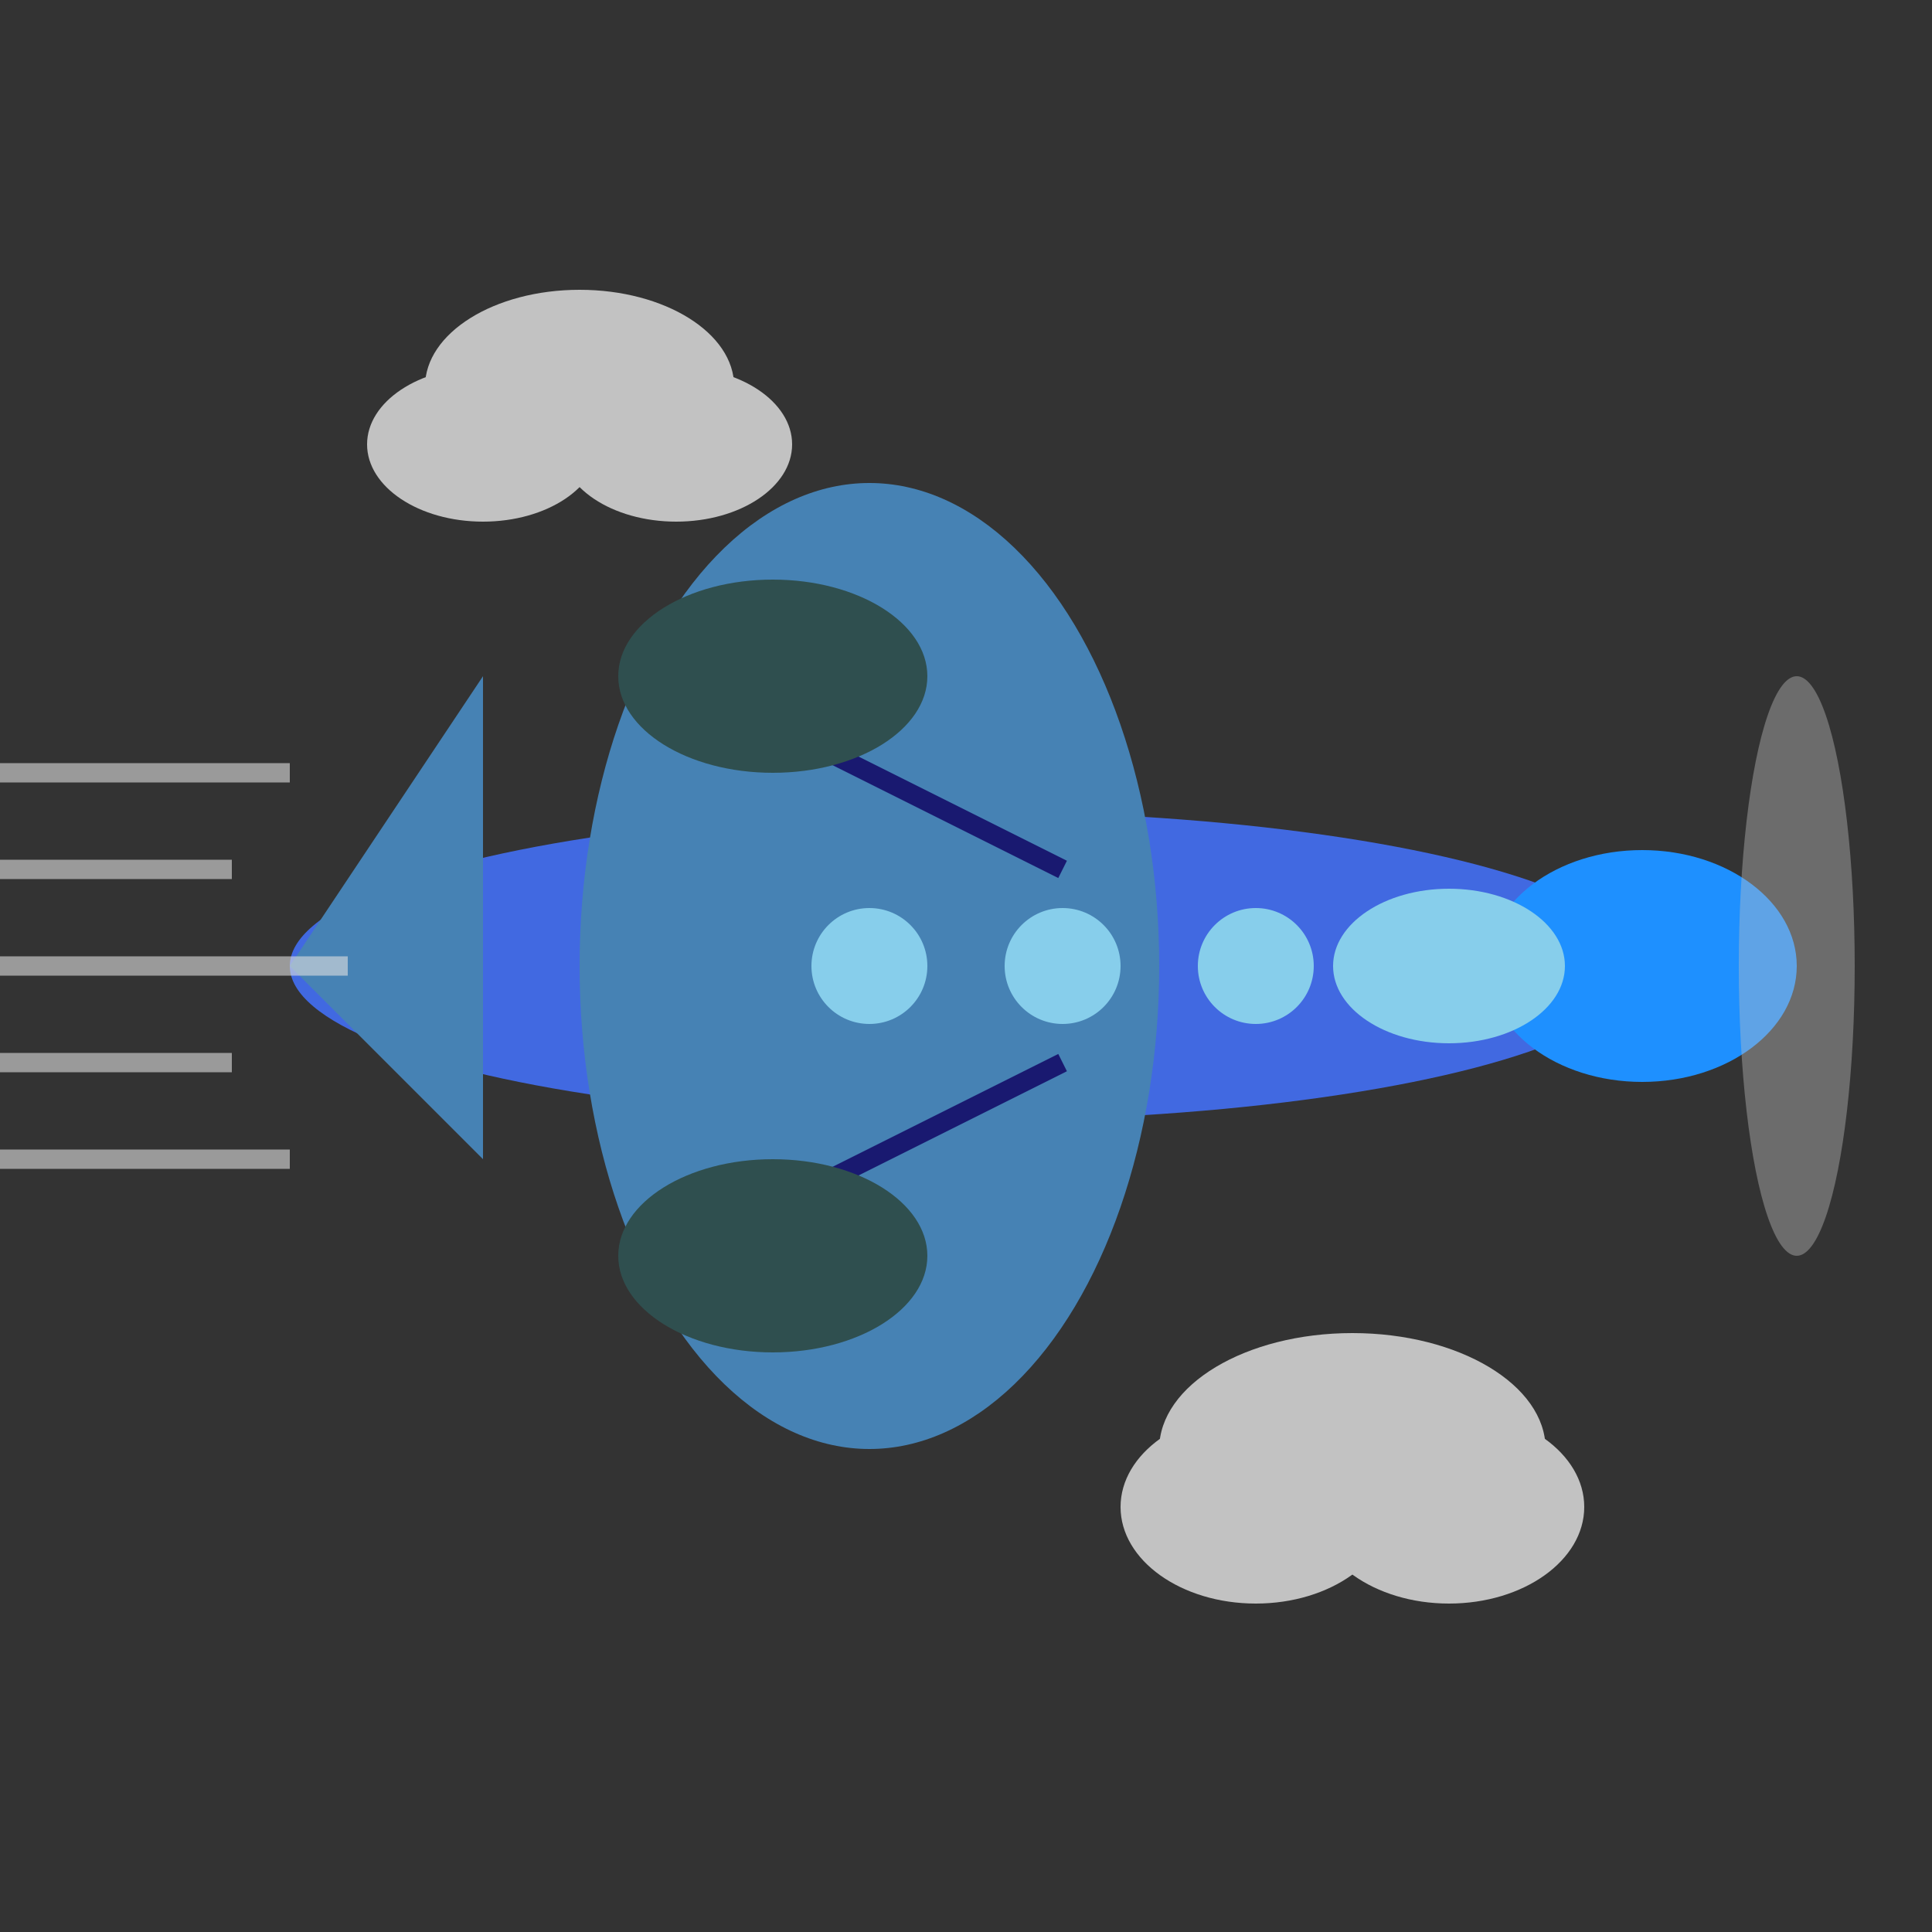 <svg xmlns="http://www.w3.org/2000/svg" viewBox="0 0 100 100" fill="#e74c3c">
  <rect x="0" y="0" width="100" height="100" fill="#333333" stroke="none"/>
  <!-- Plane body -->
  <ellipse cx="50" cy="50" rx="35" ry="8" fill="#4169E1"/>
  
  <!-- Plane nose -->
  <ellipse cx="85" cy="50" rx="8" ry="6" fill="#1E90FF"/>
  
  <!-- Main wings -->
  <ellipse cx="45" cy="50" rx="15" ry="25" fill="#4682B4"/>
  
  <!-- Tail wing -->
  <polygon points="15,50 25,40 25,60" fill="#4682B4"/>
  
  <!-- Vertical tail -->
  <polygon points="15,50 25,35 25,50" fill="#4682B4"/>
  
  <!-- Windows -->
  <circle cx="65" cy="50" r="3" fill="#87CEEB"/>
  <circle cx="55" cy="50" r="3" fill="#87CEEB"/>
  <circle cx="45" cy="50" r="3" fill="#87CEEB"/>
  
  <!-- Wing details -->
  <line x1="35" y1="35" x2="55" y2="45" stroke="#191970" stroke-width="1"/>
  <line x1="35" y1="65" x2="55" y2="55" stroke="#191970" stroke-width="1"/>
  
  <!-- Engine -->
  <ellipse cx="40" cy="65" rx="8" ry="5" fill="#2F4F4F"/>
  <ellipse cx="40" cy="35" rx="8" ry="5" fill="#2F4F4F"/>
  
  <!-- Cockpit -->
  <ellipse cx="75" cy="50" rx="6" ry="4" fill="#87CEEB"/>
  
  <!-- Motion lines -->
  <g stroke="#E0E0E0" stroke-width="1" opacity="0.6">
    <line x1="0" y1="40" x2="15" y2="40"/>
    <line x1="0" y1="45" x2="12" y2="45"/>
    <line x1="0" y1="50" x2="18" y2="50"/>
    <line x1="0" y1="55" x2="12" y2="55"/>
    <line x1="0" y1="60" x2="15" y2="60"/>
  </g>
  
  <!-- Cloud -->
  <g opacity="0.7">
    <ellipse cx="30" cy="20" rx="8" ry="5" fill="#FFFFFF"/>
    <ellipse cx="25" cy="23" rx="6" ry="4" fill="#FFFFFF"/>
    <ellipse cx="35" cy="23" rx="6" ry="4" fill="#FFFFFF"/>
  </g>
  
  <g opacity="0.7">
    <ellipse cx="70" cy="75" rx="10" ry="6" fill="#FFFFFF"/>
    <ellipse cx="65" cy="78" rx="7" ry="5" fill="#FFFFFF"/>
    <ellipse cx="75" cy="78" rx="7" ry="5" fill="#FFFFFF"/>
  </g>
  
  <!-- Propeller blur -->
  <ellipse cx="93" cy="50" rx="3" ry="15" fill="#C0C0C0" opacity="0.4"/>
</svg>
